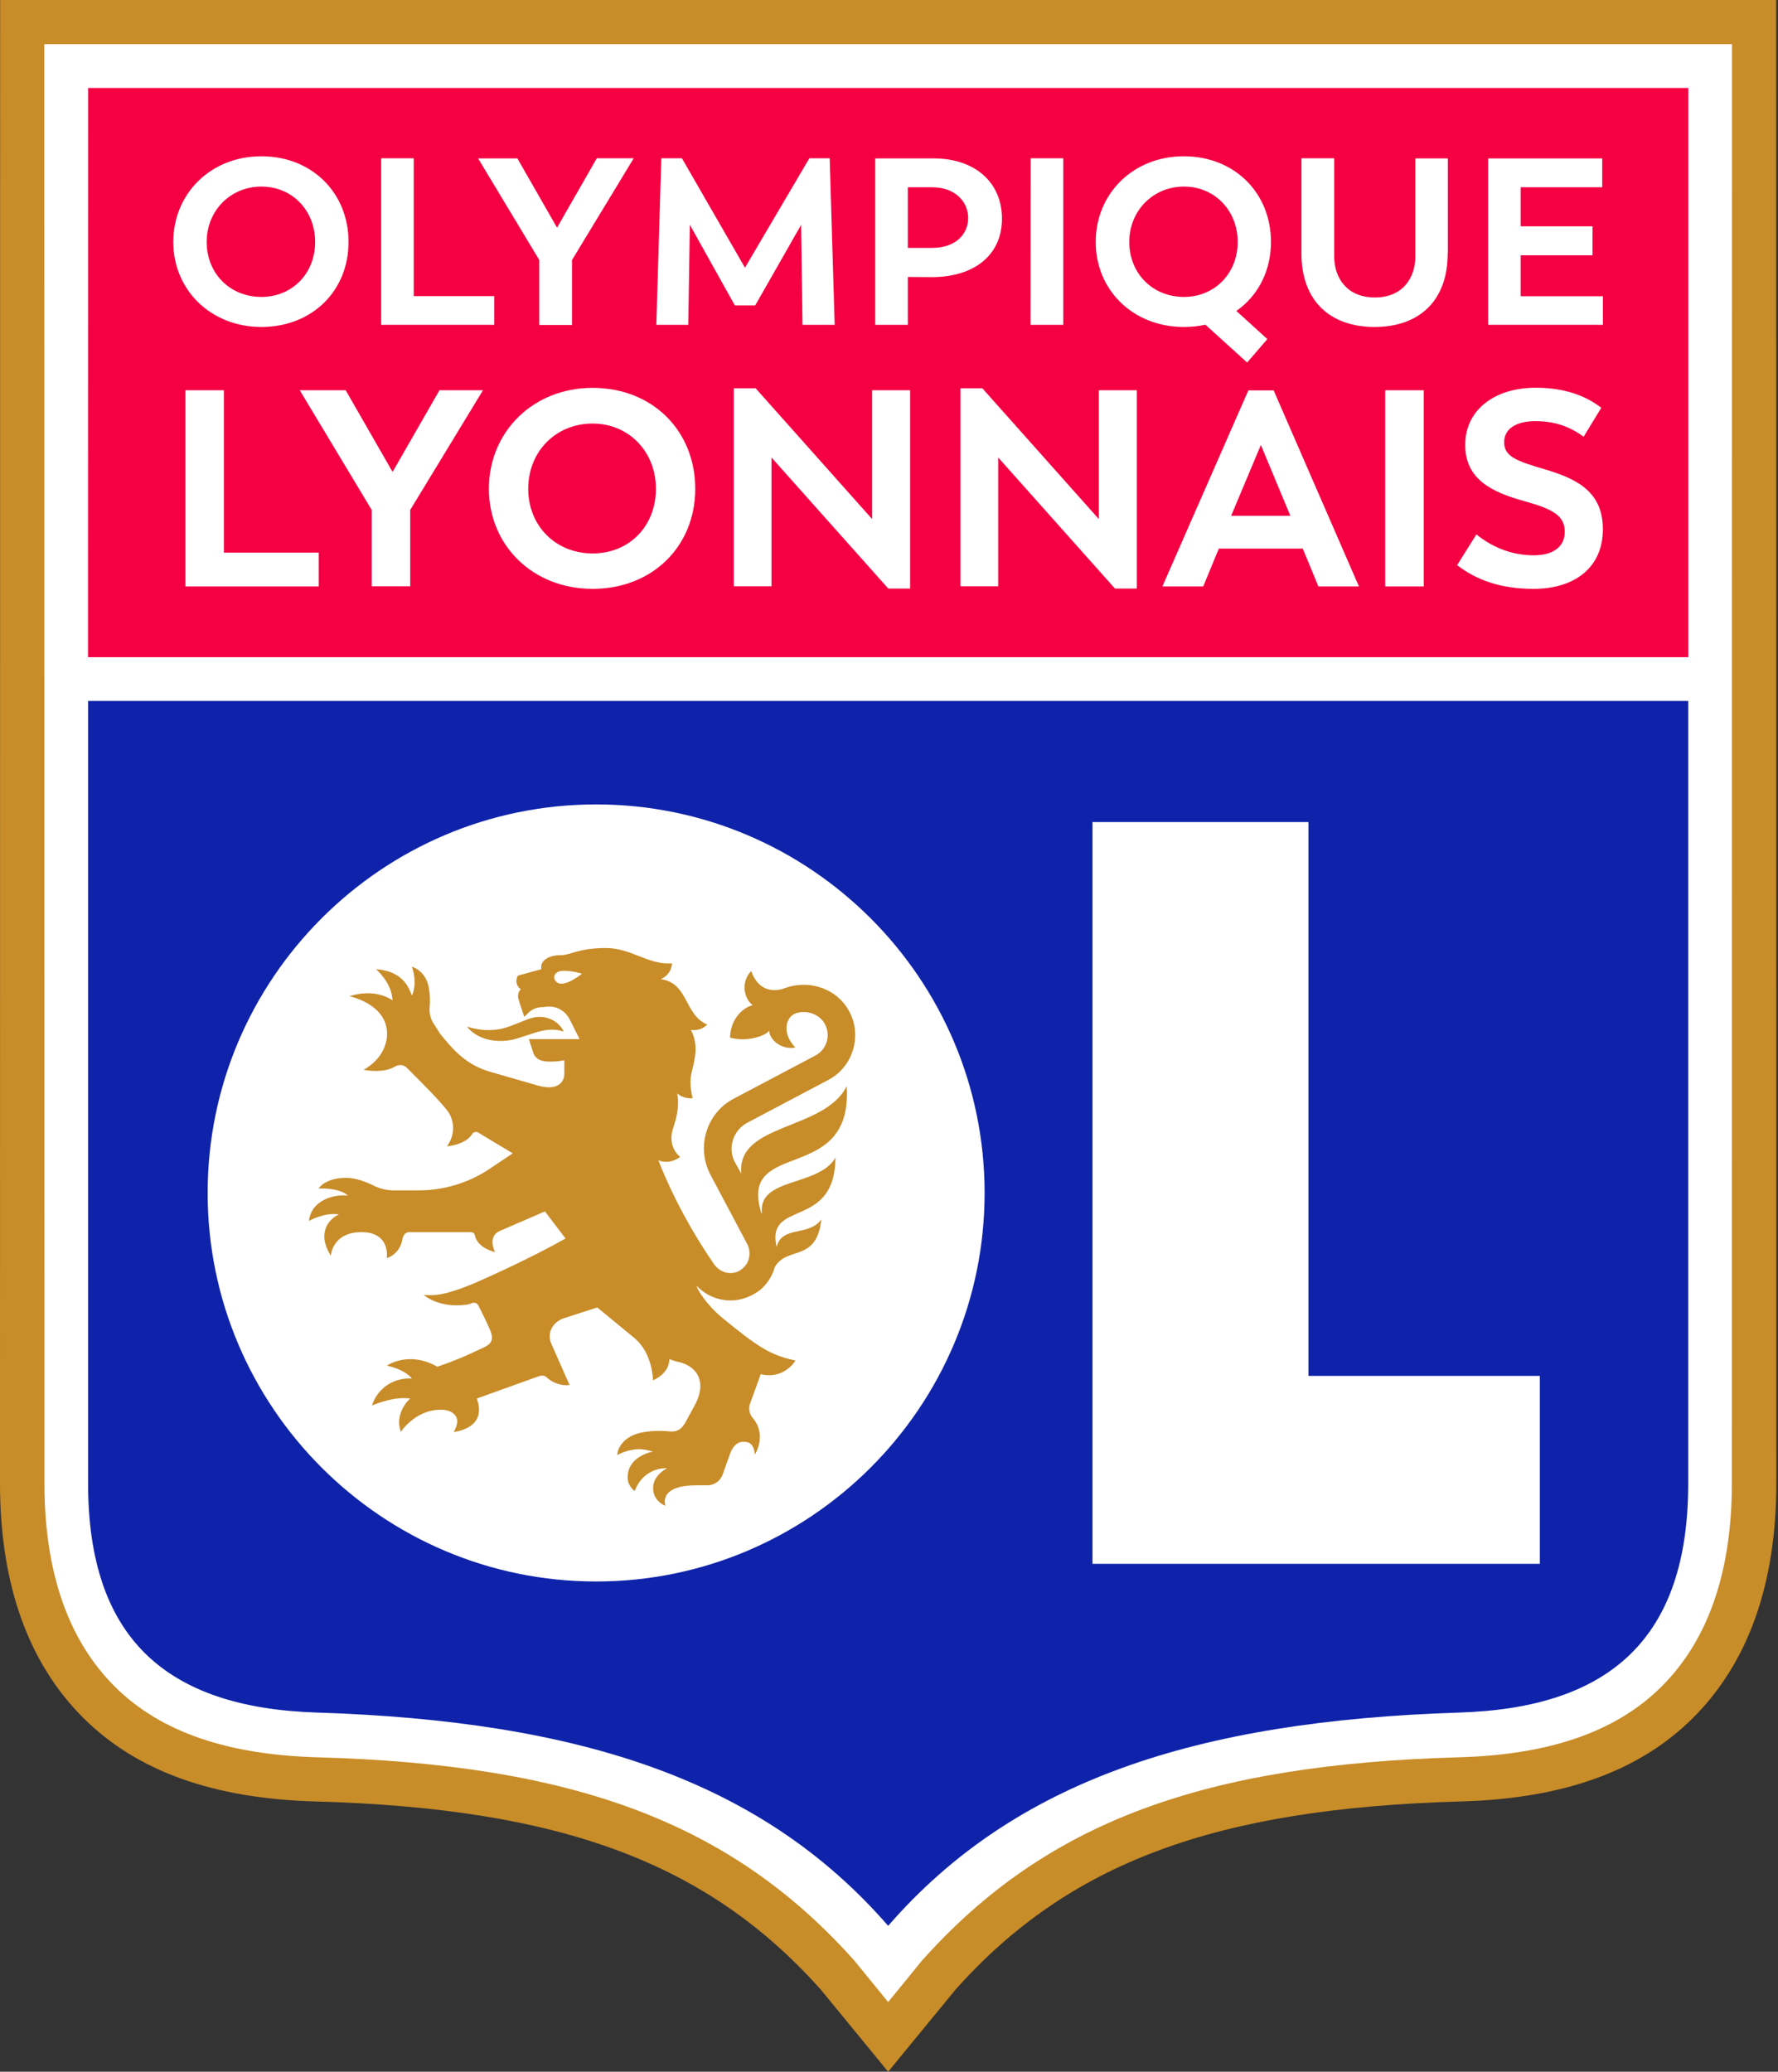 <svg width="412" height="480" viewBox="0 0 412 480" fill="none" xmlns="http://www.w3.org/2000/svg">
<rect x="0" y="0" width="412" height="480" fill="#333333" stroke="none"/>
<g clip-path="url(#clip0_21_1872)">
<path d="M0.03 0L-0.001 343.691C-0.001 367.007 6.523 385.33 19.382 398.096C31.774 410.394 49.379 416.73 73.195 417.385C130.065 418.977 163.963 431.588 190.183 460.96L205.805 480L221.427 460.96C247.646 431.588 281.544 418.977 338.415 417.385C362.23 416.73 379.835 410.394 392.227 398.096C405.087 385.33 411.61 367.007 411.61 343.691L411.579 0H0.03Z" fill="#C88C28"/>
<path d="M10.268 10.238L10.299 343.691C10.299 364.198 15.792 380.054 26.655 390.823C37.423 401.529 53.217 406.586 73.537 407.148C132.124 408.802 169.05 421.787 198.016 454.311L205.804 463.862L213.592 454.311C242.558 421.787 279.483 408.802 338.071 407.148C358.391 406.586 374.185 401.529 384.954 390.823C395.816 380.054 401.309 364.198 401.309 343.691L401.341 10.238H10.268Z" fill="white"/>
<path d="M391.212 20.382H20.428L20.396 152.259H391.212V20.382Z" fill="#F40043"/>
<path d="M371.454 75.255H344.829V36.707H371.267V43.386H352.383V52.438H369.02V59.149H352.383V68.638H371.423V75.255H371.454Z" fill="white"/>
<path d="M355.347 136.434C347.794 136.434 342.175 134.436 337.649 130.94L342.113 123.823C346.202 127.101 350.697 128.662 355.472 128.662C359.53 128.662 362.589 126.914 362.589 123.23C362.589 119.547 359.998 117.987 353.225 116.114C345.546 113.991 339.522 110.995 339.522 103.067C339.522 95.138 346.108 89.832 355.878 89.832C362.526 89.832 367.489 91.705 371.048 94.483L366.959 101.194C363.869 98.915 360.373 97.573 355.784 97.573C351.664 97.573 348.543 99.134 348.543 102.473C348.543 105.813 351.508 106.812 357.782 108.685C365.461 110.932 371.422 113.929 371.422 122.637C371.422 131.346 365.055 136.434 355.347 136.434Z" fill="white"/>
<path d="M335.465 58.681C335.465 69.824 328.723 75.755 318.516 75.755C308.309 75.755 301.567 69.824 301.567 58.681V36.676H309.152V59.306C309.152 64.518 312.211 68.919 318.579 68.919C324.946 68.919 327.974 64.518 327.974 59.306V36.707H335.496V58.681H335.465Z" fill="white"/>
<path d="M329.909 135.872H320.982V90.425H329.909V135.872Z" fill="white"/>
<path d="M289.269 90.457L269.354 135.872H278.812L282.433 127.101H301.879L305.5 135.872H314.895L295.137 90.457H289.269ZM292.171 103.098L299.007 119.516H285.273L292.171 103.098Z" fill="white"/>
<path d="M263.424 136.371H258.367L231.305 106.001V135.841H222.565V89.957H227.622L254.622 120.265V90.425H263.424V136.371Z" fill="white"/>
<path d="M202.808 36.707V75.255H210.361V64.175L216.104 64.206C225.656 64.143 232.179 59.181 232.179 50.66C232.179 42.138 225.749 36.707 216.417 36.707L202.808 36.707ZM210.361 43.387H216.011C221.286 43.387 224.345 46.695 224.345 50.504C224.345 54.312 221.379 57.433 216.011 57.433H210.361V43.387Z" fill="white"/>
<path d="M210.893 136.371H205.836L178.774 106.001V135.841H170.034V89.957H175.091L202.09 120.265V90.425H210.893V136.371Z" fill="white"/>
<path d="M137.321 89.864C123.431 89.864 113.287 100.133 113.287 113.242C113.287 126.352 123.431 136.434 137.321 136.434C151.087 136.434 161.106 126.664 161.106 113.242C161.106 99.821 151.211 89.864 137.321 89.864ZM137.321 98.135C145.718 98.135 151.992 104.659 151.992 113.242C151.992 121.826 145.905 128.225 137.321 128.225C128.738 128.225 122.401 121.826 122.401 113.242C122.401 104.659 128.738 98.135 137.321 98.135Z" fill="white"/>
<path d="M95.059 118.143V135.841H86.132V118.143L69.464 90.425H80.108L90.97 109.341L101.832 90.425H111.914L95.059 118.143Z" fill="white"/>
<path d="M73.865 135.872H42.964V90.425H51.891V128.037H73.865V135.872Z" fill="white"/>
<path d="M60.568 36.208C48.769 36.208 40.154 44.916 40.154 56.059C40.154 67.202 48.863 75.755 60.568 75.755C72.273 75.755 80.763 67.452 80.763 56.059C80.763 44.666 72.273 36.208 60.568 36.208ZM60.568 43.23C67.716 43.23 73.022 48.755 73.022 56.059C73.022 63.363 67.716 68.794 60.568 68.794C53.264 68.794 47.895 63.332 47.895 56.059C47.895 48.786 53.42 43.23 60.568 43.23Z" fill="white"/>
<path d="M88.316 36.676H95.87V68.607H114.536V75.256H88.316V36.676Z" fill="white"/>
<path d="M119.873 36.676L129.081 52.751L138.289 36.676H146.842L132.546 60.242V75.287H124.961V60.242L110.79 36.707H119.873V36.676Z" fill="white"/>
<path d="M153.241 36.676H158.016L172.624 62.021L187.544 36.676H192.258L193.413 75.256H185.952L185.64 52.095L174.997 70.761H170.283L159.858 52.095L159.484 75.256H152.086L153.241 36.676Z" fill="white"/>
<path d="M238.828 36.676H246.382V75.256H238.797L238.828 36.676Z" fill="white"/>
<path d="M274.317 36.208C262.518 36.208 253.903 44.916 253.903 56.059C253.903 67.202 262.518 75.755 274.317 75.755C276.065 75.755 277.719 75.599 279.311 75.224L288.987 83.995L293.669 78.564L286.49 72.041C291.484 68.576 294.512 62.801 294.512 56.059C294.512 44.666 286.022 36.208 274.317 36.208ZM274.348 43.23C281.496 43.23 286.802 48.818 286.802 56.059C286.802 63.301 281.496 68.794 274.348 68.794C267.044 68.794 261.676 63.301 261.676 56.059C261.676 48.818 267.2 43.23 274.348 43.23Z" fill="white"/>
<path d="M20.413 162.404V343.691C20.413 379.368 38.33 395.692 73.476 396.785C134.685 398.751 176.589 412.61 205.805 446.196C235.021 412.61 276.925 398.751 338.135 396.785C373.281 395.692 391.197 379.368 391.197 343.691V162.404H20.413Z" fill="#0F23AA"/>
<path d="M356.816 362.325H253.156V190.464H303.191V318.782H356.816V362.325Z" fill="white"/>
<path d="M138.135 366.414C88.505 366.414 48.115 326.024 48.115 276.395C48.115 226.765 88.505 186.375 138.135 186.375C187.764 186.375 228.154 226.765 228.154 276.395C228.154 326.024 187.764 366.414 138.135 366.414Z" fill="white"/>
<path d="M120.156 240.499C123.87 239.376 126.992 237.784 130.644 239.001C129.301 236.286 126.149 235.037 123.277 235.849C121.779 236.254 120.437 236.941 119.22 237.347C115.505 239.001 112.009 239.001 108.201 237.877C111.01 241.342 116.223 241.841 120.156 240.499Z" fill="#C88C28"/>
<path d="M196.192 251.674C191.01 262.036 170.566 260.132 171.783 271.962L170.285 269.247C168.537 265.969 169.879 261.88 173.156 260.132L191.947 250.207C197.94 247.054 200.125 239.157 196.161 233.289C193.008 228.669 187.015 227.046 181.834 228.95C181.834 228.95 176.371 231.385 174.062 224.986C171.346 227.858 172.719 231.791 174.467 232.914C172.719 233.164 169.286 235.599 169.161 240.406C173.125 241.498 177.464 240 178.275 238.751C178.026 240.25 180.585 243.371 184.3 242.715C181.147 239.438 181.99 235.755 184.3 234.818C186.453 234.007 189.2 234.662 190.698 236.566C192.758 239.282 191.791 243.121 188.888 244.588L170.097 254.514C163.699 257.791 161.233 265.845 164.666 272.243L173.125 288.193C174.062 289.941 173.812 292.282 172.314 293.656C170.41 295.685 167.132 295.279 165.478 292.938C160.328 285.447 155.958 277.425 152.556 268.841C155.427 269.933 157.612 268.029 157.612 268.029C157.612 268.029 154.335 265.72 156.114 260.975C157.05 258.104 157.362 255.638 156.925 253.328C157.737 254.046 158.985 254.576 160.484 254.452C159.235 248.833 160.733 248.584 161.17 243.683C161.264 241.467 160.765 239.844 160.078 238.626C161.264 238.751 162.669 238.626 163.886 237.378C158.548 235.162 159.516 227.702 153.117 226.859C155.552 225.767 155.708 223.613 155.708 223.207C150.246 223.613 146.282 219.649 140.413 219.649C134.015 219.649 132.267 221.303 129.957 221.303C126.68 221.303 125.056 222.926 125.462 224.549L120 226.047C119.188 227.546 120 228.763 120.687 229.2C120.687 229.2 119.75 230.012 120.125 231.385C120.531 232.914 121.498 235.599 121.498 235.599L122.591 234.506C123.152 233.976 123.933 233.57 124.9 233.414L126.648 233.258C128.865 233.008 130.862 234.069 131.986 236.129L134.296 240.749H122.559C122.559 240.749 123.371 243.34 123.652 244.151C124.214 245.4 125.306 245.962 127.366 245.962C129.551 245.962 130.769 245.649 130.769 245.649V248.802C130.769 250.55 129.395 252.86 124.651 251.518L114.694 248.646C108.826 247.148 105.954 244.432 101.99 239.532L100.804 237.628C99.836 236.379 99.43 234.912 99.555 233.414C99.68 232.165 99.68 230.573 99.399 229.044C98.868 225.392 96.153 224.143 95.435 223.987C95.591 224.393 96.808 227.702 95.435 230.667C94.343 227.421 92.189 224.955 87.132 224.549C87.132 224.549 90.847 227.702 90.94 231.759C86.445 228.763 80.983 230.823 80.983 230.823C80.983 230.823 89.692 232.571 89.692 239.532C89.692 242.122 88.35 245.556 84.26 247.866C84.26 247.866 88.599 248.802 91.471 247.148C92.282 246.617 93.375 246.617 94.186 247.304C97.027 250.175 103.301 256.324 104.237 258.228C106.297 262.317 103.55 265.595 103.55 265.595C103.55 265.595 107.92 265.283 109.419 262.723C109.668 262.317 110.23 262.161 110.667 262.317L118.814 267.218L113.32 270.901C108.42 274.147 102.708 275.802 96.933 275.802H91.377C89.629 275.802 87.819 275.396 86.321 274.553C84.822 273.866 82.513 272.899 80.203 272.899C75.302 272.899 73.804 275.365 73.804 275.365C73.804 275.365 78.705 275.115 80.609 277.019C77.612 276.613 72.15 277.955 71.588 282.887C71.588 282.887 75.146 280.827 78.549 281.358C76.114 282.481 73.398 285.727 76.644 290.94C76.644 290.94 76.957 285.478 83.761 285.478C90.566 285.478 89.629 291.471 89.629 291.471C89.629 291.471 92.626 290.784 93.281 286.976C93.437 286.164 93.968 285.478 94.779 285.478H109.106C109.668 285.478 110.043 285.884 110.043 286.289C110.761 289.286 114.725 290.097 114.725 290.097C114.725 290.097 112.79 286.539 115.817 285.197L126.274 280.671L131.049 286.945C123.152 291.44 111.978 296.465 108.95 297.713C102.708 300.179 100.897 300.179 98.182 300.023C98.182 300.023 101.459 303.02 107.608 302.333C108.17 302.333 108.701 302.177 109.356 301.927C109.918 301.678 110.605 301.927 110.854 302.489C111.822 304.393 113.32 307.39 113.726 308.607C114.694 311.198 112.914 311.853 111.01 312.696C108.42 313.944 105.704 315.162 101.334 316.66C94.686 312.852 89.629 316.41 89.629 316.41C89.629 316.41 93.562 317.097 95.466 319.407C91.658 319.095 87.569 321.311 86.196 325.649C87.163 325.244 91.377 323.496 95.06 324.026C93.968 324.963 92.47 327.023 92.47 329.738C92.626 331.081 92.875 331.767 92.875 331.767C92.875 331.767 96.153 326.617 102.146 326.617C104.737 326.617 105.954 327.959 105.954 329.333C105.954 330.425 105.142 331.767 105.142 331.767C105.142 331.767 113.071 331.081 110.48 324.026L124.9 318.845C125.587 318.595 126.399 318.689 126.804 319.251C127.772 320.062 129.52 321.155 131.986 320.905L127.772 311.385C126.648 308.919 128.022 306.203 130.862 305.361L138.385 302.926C138.385 302.926 140.413 304.549 146.968 309.98C151.307 313.539 151.307 319.812 151.307 319.812C151.307 319.812 155.115 318.314 155.115 314.881C155.833 315.193 156.644 315.443 157.425 315.599C161.233 316.535 163.855 319.812 161.233 325.119L158.798 329.614C157.831 331.268 156.894 331.674 155.521 331.674C154.023 331.518 152.119 331.424 150.215 331.674C143.16 332.36 143.004 337.136 143.004 337.136C143.004 337.136 145.314 335.763 148.154 335.763C149.278 335.763 150.371 336.075 151.307 336.324C151.307 336.324 145.439 337.261 145.439 342.317C145.439 344.377 147.093 345.47 147.093 345.47C147.093 345.47 148.591 340.164 154.616 340.164C154.616 340.164 151.338 341.662 151.338 344.783C151.338 347.905 154.21 348.872 154.21 348.872C154.21 348.872 152.306 344.128 161.42 344.128H163.886C165.509 344.128 166.882 343.16 167.444 341.662L169.192 336.761C170.285 333.89 172.064 333.89 173.156 334.139C174.904 334.545 174.904 337.011 174.904 337.011C174.904 337.011 177.901 332.516 174.342 328.427C173.656 327.616 173.406 326.274 173.812 325.181L176.278 318.377C181.709 319.719 184.331 315.224 184.331 315.224C178.556 313.976 175.747 312.196 167.444 305.392C163.761 302.395 161.42 298.587 161.42 297.901C163.48 300.086 166.321 301.303 169.317 301.303C171.627 301.303 173.937 300.491 175.997 298.993C177.807 297.495 178.993 295.591 179.555 293.531C182.427 288.63 189.231 292.563 190.324 282.512C187.452 286.57 181.209 283.855 179.961 288.911C177.37 277.737 193.445 285.103 193.601 268.217C189.637 275.021 175.591 272.711 176.559 281.139L176.403 281.014C170.971 263.504 197.69 274.803 196.192 251.674ZM130.082 227.92C128.053 227.92 127.491 224.924 130.644 224.924C132.86 224.924 134.857 225.61 134.857 225.61C134.857 225.61 132.017 227.92 130.082 227.92Z" fill="#C88C28"/>
</g>
<defs>
<clipPath id="clip0_21_1872">
<rect width="411.611" height="480" fill="white"/>
</clipPath>
</defs>
</svg>
